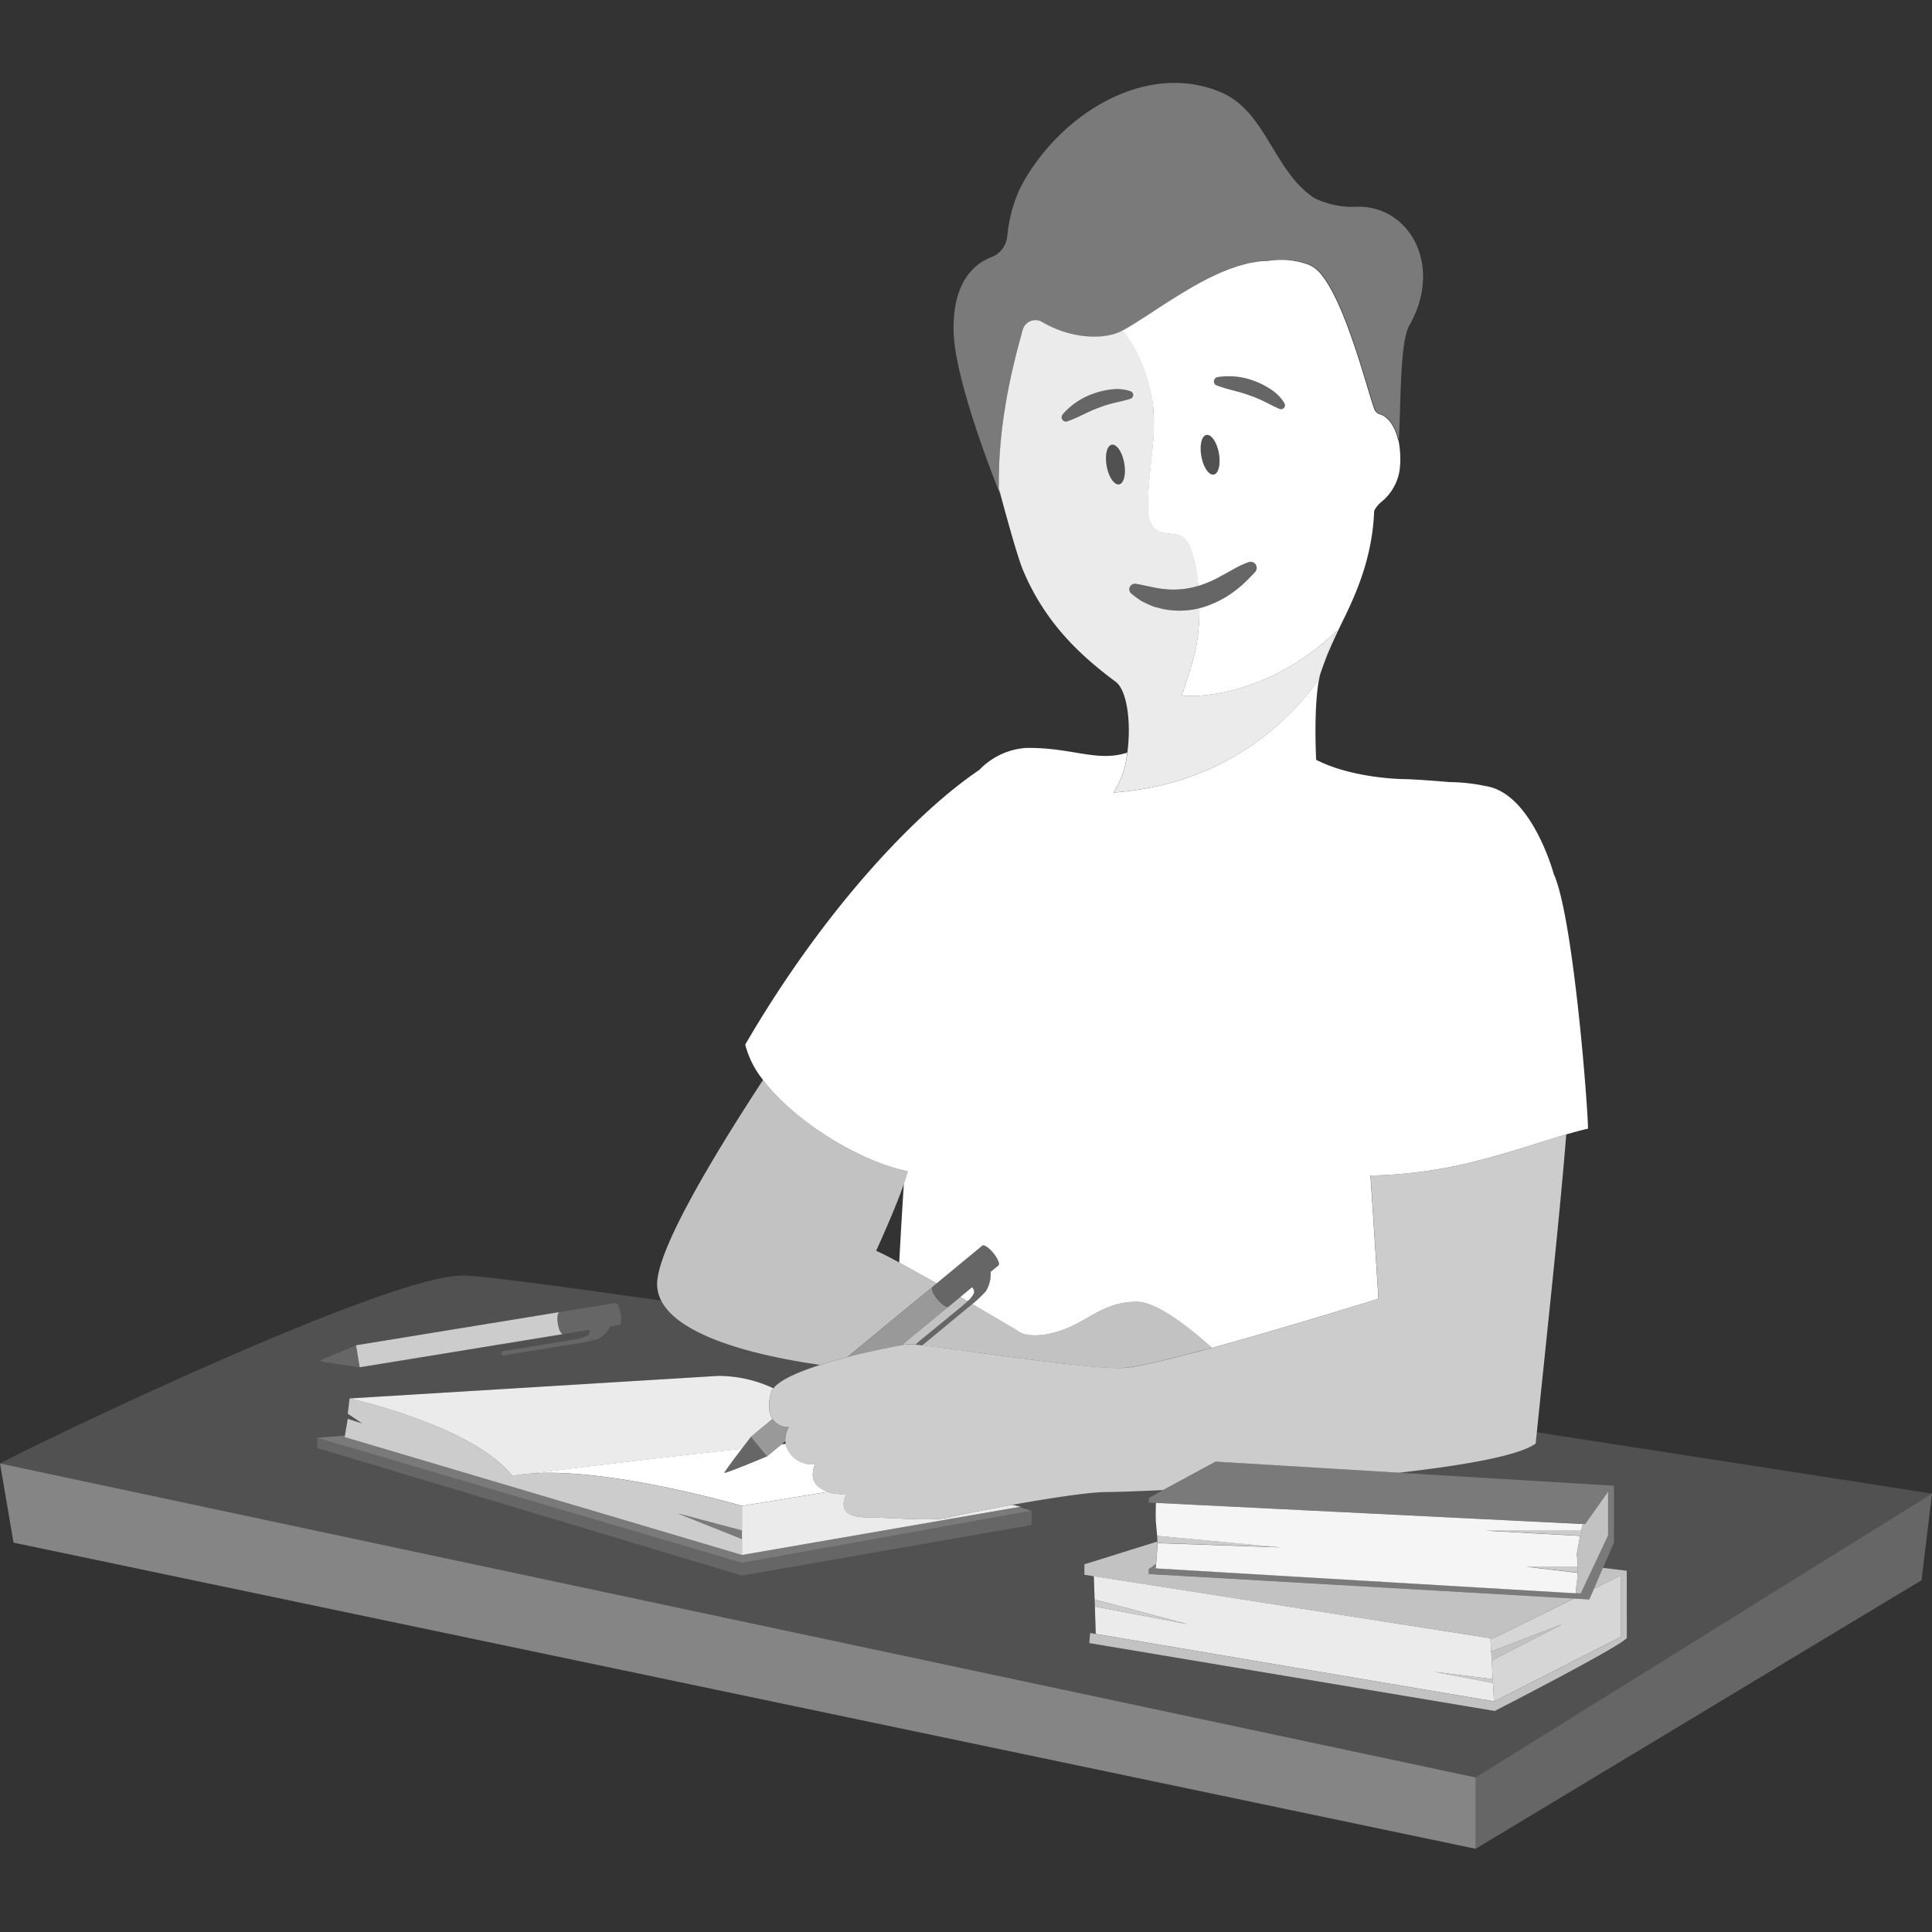 <svg viewBox="0 0 300 300" xmlns="http://www.w3.org/2000/svg"><rect x="0" y="0" width="300" height="300" fill="#333333" stroke="none"/><g fill="#fff"><path d="m 246.78 248.36 l -2.36 -.14 -12.61 6.22 -.38 -.06 .12 2.06 11.04 -4.23 -10.96 5.64 -.04 -.77 .2 3.65 .04 .01 v .59 l .16 2.85 .02 .01 19.65 -10 v -9.54 l -4.16 2.05 z" opacity=".8"/><path d="m 150.94 199.88 l -1.82 1.5 1.13 .66 a 3.78 3.78 0 0 0 .99 -1.23 1 1 0 0 0 -.3 -.93 z"/><path d="m 126.56 227.36 a 4.21 4.21 0 0 1 -4.42 -2.68 3.51 3.51 0 0 1 -.13 -.48 l -.63 .07 -.74 .61 -1.52 1.26 s -6.35 2.66 -6.65 2.57 c .02 -.15 1.13 -1.65 2.19 -3.06 l .53 -.7 c -8.5 .94 -19.85 2.24 -32.66 3.83 q 1.17 -.08 2.42 -.09 c 12.49 -.07 30.28 5.14 30.28 5.14 l 13.33 -2.18 c -1.64 -.53 -3.02 -1.77 -2 -4.29 z"/><path d="m 241.26 135.7 s -3.24 -12.02 -10.11 -13.55 c -.12 -.03 -.28 -.06 -.46 -.09 a 28.6 28.6 0 0 0 -5.63 -.62 c -2.82 -.24 -5.73 -.44 -6.7 -.45 -4.19 -.06 -9.98 -.93 -13.99 -3.01 -.23 -4.95 -.12 -11.08 .76 -13.71 -.23 .61 -.47 1.21 -.77 1.82 a 41.75 41.75 0 0 1 -27.32 16.49 c -.91 .15 -1.8 .27 -2.66 .36 -.5 .05 -.99 .1 -1.47 .13 a 13.86 13.86 0 0 0 2.12 -6.2 c -4.74 1.52 -8.6 -.84 -15.73 -.73 a 11.09 11.09 0 0 0 -7.23 3.41 c -9.3 6.26 -23.69 20.92 -36.35 42.65 a 14.56 14.56 0 0 0 2.76 5.49 c 4.9 6.46 14.86 12.5 22 14.08 .16 .04 .32 .07 .48 .1 -.13 .48 -.32 1.12 -.61 1.97 -.27 4.15 -.51 8.26 -.72 12.2 1.7 .92 3.73 2.06 5.81 3.24 l 7.08 -5.85 c .26 -.22 1.04 .29 1.73 1.14 s 1.05 1.7 .79 1.92 l -1.22 1.01 a 4.94 4.94 0 0 1 -.76 3.03 18.49 18.49 0 0 1 -2.08 1.96 c 3.85 2.25 6.9 4.05 6.9 4.05 s 1.47 1.61 6.16 .29 7.04 -4.69 12.46 -4.69 c 3.08 0 8.01 3.84 11.69 7.15 11.63 -3.18 25.85 -7.62 25.85 -7.62 s -.61 -9.79 -1.24 -19.13 a 71.73 71.73 0 0 0 16.99 -2.39 c 5.08 -1.3 9.53 -2.85 13.4 -3.99 1.19 -.35 2.32 -.66 3.39 -.9 .02 -3.06 -2.27 -32.89 -5.32 -39.56 z"/><path d="m 179.15 66.5 c -.01 .29 -.01 .57 -.02 .86 q -.04 .76 -.11 1.56 c -.24 2.62 -.6 5.23 -.73 7.85 -.03 .62 -.06 1.23 -.06 1.85 .01 1.42 .28 3.04 1.5 3.77 1.19 .71 2.84 .27 3.97 1.06 a 3.86 3.86 0 0 1 1.25 1.92 18.15 18.15 0 0 1 .77 2.96 c .15 .84 .26 1.74 .35 2.65 a 17.5 17.5 0 0 0 3.35 -1.43 l 2.09 -1.15 a 13.73 13.73 0 0 1 2.43 -1.13 .94 .94 0 0 1 .96 1.53 l -.11 .12 c -.46 .49 -1.06 1.13 -1.68 1.69 a 16.62 16.62 0 0 1 -2.05 1.63 15.59 15.59 0 0 1 -4.83 2.21 31.95 31.95 0 0 1 -.51 6.12 c -.51 2.55 -2.23 7.46 -2.23 7.46 s 12.14 1.34 24.17 -10.13 c -.23 .41 -.42 .81 -.61 1.21 -.06 .13 -.12 .26 -.17 .4 -.12 .27 -.23 .54 -.33 .8 q -.09 .22 -.17 .45 c -.1 .26 -.19 .51 -.28 .76 -.05 .16 -.11 .31 -.16 .47 -.11 .32 -.22 .64 -.33 .96 .82 -2.2 1.87 -4.45 3.05 -6.85 2.33 -4.75 4.46 -10.07 4.72 -16.77 a 4.26 4.26 0 0 1 1.04 -1.33 7.93 7.93 0 0 0 2.9 -4.9 14.81 14.81 0 0 0 -.18 -4.82 c 0 .06 -.01 .12 -.01 .18 -.07 -.28 -.14 -.56 -.22 -.82 a 7.16 7.16 0 0 0 -.97 -2.02 4.03 4.03 0 0 0 -.66 -.71 3.09 3.09 0 0 0 -.49 -.35 2.51 2.51 0 0 0 -.57 -.23 c -.06 -.02 -.11 -.04 -.17 -.05 a 1.21 1.21 0 0 1 -.3 -.24 1.4 1.4 0 0 1 -.32 -.42 c -.5 -1.32 -1.39 -4.57 -2.56 -8.21 -.19 -.61 -.4 -1.22 -.61 -1.84 q -.16 -.47 -.32 -.93 c -.22 -.62 -.44 -1.25 -.67 -1.86 s -.47 -1.22 -.71 -1.82 -.49 -1.18 -.74 -1.73 c -.38 -.84 -.77 -1.63 -1.17 -2.35 -.27 -.48 -.54 -.93 -.82 -1.34 q -.21 -.31 -.42 -.58 a 5.25 5.25 0 0 0 -2.16 -1.84 12.64 12.64 0 0 0 -1.63 -.48 12.28 12.28 0 0 0 -2.41 -.29 13.72 13.72 0 0 0 -2.38 .17 13.48 13.48 0 0 0 -1.48 .1 c -.16 .02 -.32 .06 -.48 .08 -.34 .05 -.68 .1 -1.03 .18 -.18 .04 -.37 .1 -.55 .15 -.32 .08 -.64 .16 -.97 .26 -.19 .06 -.38 .13 -.57 .2 -.32 .11 -.64 .21 -.96 .33 -.18 .07 -.37 .15 -.55 .23 -.33 .13 -.66 .26 -.99 .41 -.18 .08 -.36 .17 -.54 .25 -.33 .16 -.67 .31 -1 .47 -.17 .09 -.34 .18 -.51 .27 -.34 .17 -.67 .35 -1.01 .53 -.16 .09 -.31 .18 -.47 .27 -.35 .19 -.69 .39 -1.04 .59 -.13 .08 -.25 .15 -.38 .23 -.37 .22 -.74 .44 -1.1 .66 l -.26 .16 c -.41 .25 -.81 .5 -1.21 .76 h -.01 c -1.81 1.15 -3.52 2.3 -5.06 3.27 l -.04 .03 c -.31 .2 -.62 .38 -.92 .57 l -.27 .16 c -.26 .16 -.5 .3 -.75 .44 -.1 .06 -.2 .12 -.3 .17 .36 .46 .71 .95 1.05 1.47 a 23.48 23.48 0 0 1 3.72 13.74 z m 9.33 7.19 c -.75 .14 -1.62 -1.12 -1.93 -2.82 s .03 -3.19 .78 -3.33 1.62 1.12 1.93 2.82 -.04 3.19 -.79 3.33 z m .07 -14.71 a .67 .67 0 0 1 .5 -.42 11.1 11.1 0 0 1 5.72 .6 12.08 12.08 0 0 1 2.63 1.35 6.49 6.49 0 0 1 2.05 2.12 .61 .61 0 0 1 -.76 .86 l -.02 -.01 c -.86 -.36 -1.6 -.77 -2.36 -1.14 a 19.37 19.37 0 0 0 -2.34 -.97 c -1.59 -.61 -3.29 -.86 -5.02 -1.52 h -.01 a .67 .67 0 0 1 -.4 -.87 z"/><path d="m 172.98 62.59 c .82 -.2 1.65 -.37 2.54 -.64 l .02 -.01 a .61 .61 0 0 0 .03 -1.15 6.47 6.47 0 0 0 -2.93 -.3 12.07 12.07 0 0 0 -2.88 .67 11.1 11.1 0 0 0 -4.76 3.23 .67 .67 0 0 0 .75 1.05 h .01 c 1.75 -.62 3.21 -1.51 4.82 -2.07 a 19.61 19.61 0 0 1 2.4 -.78 z" opacity=".25"/><path d="m 197.39 60.5 a 12.08 12.08 0 0 0 -2.63 -1.35 11.1 11.1 0 0 0 -5.72 -.6 .67 .67 0 0 0 -.1 1.29 h .01 c 1.74 .65 3.43 .91 5.02 1.52 a 19.37 19.37 0 0 1 2.34 .97 c .76 .38 1.5 .78 2.36 1.14 l .02 .01 a .61 .61 0 0 0 .76 -.86 6.49 6.49 0 0 0 -2.06 -2.12 z" opacity=".25"/><path d="m 155.1 75.29 c 0 -.46 0 -.92 0 -1.38 0 -.21 .01 -.42 .02 -.63 .01 -.47 .02 -.94 .04 -1.4 .01 -.19 .02 -.37 .03 -.55 .03 -.48 .05 -.96 .09 -1.43 .01 -.16 .03 -.33 .04 -.49 .04 -.48 .08 -.96 .13 -1.44 .02 -.15 .03 -.29 .05 -.44 .05 -.48 .1 -.96 .16 -1.43 .02 -.12 .03 -.24 .05 -.36 .06 -.49 .13 -.97 .2 -1.44 .02 -.1 .03 -.2 .05 -.31 .07 -.48 .15 -.96 .23 -1.42 .01 -.08 .03 -.15 .04 -.23 .08 -.48 .17 -.95 .25 -1.41 .01 -.07 .03 -.13 .04 -.19 .09 -.47 .18 -.93 .27 -1.37 .01 -.05 .02 -.09 .03 -.13 .1 -.46 .19 -.91 .29 -1.34 l .01 -.05 c .1 -.46 .2 -.9 .31 -1.32 l .01 -.05 c .42 -1.74 .82 -3.21 1.13 -4.36 .08 -.29 .16 -.57 .22 -.82 a 2.06 2.06 0 0 1 2.99 -1.3 c 4.41 2.65 9.71 2.89 12.52 1.35 .15 -.08 .31 -.18 .46 -.27 .25 -.14 .49 -.28 .75 -.44 .09 -.05 .18 -.11 .27 -.16 .3 -.18 .6 -.37 .92 -.57 l .04 -.03 c 1.53 -.97 3.24 -2.12 5.06 -3.27 h .01 q .6 -.38 1.21 -.76 c .09 -.05 .17 -.11 .26 -.16 .36 -.22 .73 -.44 1.1 -.66 .13 -.08 .25 -.15 .38 -.23 .34 -.2 .69 -.39 1.04 -.59 .16 -.09 .31 -.18 .47 -.27 .34 -.18 .67 -.36 1.01 -.53 .17 -.09 .34 -.18 .51 -.27 .33 -.17 .67 -.32 1 -.47 .18 -.08 .36 -.17 .54 -.25 .33 -.15 .66 -.28 .99 -.41 .18 -.07 .37 -.16 .55 -.23 .32 -.12 .64 -.22 .96 -.33 .19 -.06 .38 -.14 .57 -.2 .32 -.1 .65 -.18 .97 -.26 .18 -.05 .37 -.11 .55 -.15 .35 -.08 .69 -.13 1.03 -.18 .16 -.02 .32 -.06 .48 -.08 a 13.48 13.48 0 0 1 1.48 -.1 13.72 13.72 0 0 1 2.38 -.17 12.28 12.28 0 0 1 2.41 .29 12.64 12.64 0 0 1 1.63 .48 5.25 5.25 0 0 1 2.16 1.84 q .21 .28 .42 .58 c .28 .41 .55 .86 .82 1.34 .4 .72 .79 1.51 1.17 2.35 .25 .56 .5 1.14 .74 1.73 s .48 1.2 .71 1.82 .45 1.24 .67 1.86 q .16 .47 .32 .93 c .21 .62 .41 1.24 .61 1.84 1.17 3.64 2.06 6.89 2.56 8.21 a 1.4 1.4 0 0 0 .32 .42 1.21 1.21 0 0 0 .3 .24 c .06 .01 .11 .04 .17 .05 a 2.51 2.51 0 0 1 .57 .23 3.09 3.09 0 0 1 .49 .35 4.03 4.03 0 0 1 .66 .71 7.16 7.16 0 0 1 .97 2.02 c .08 .26 .16 .54 .22 .82 .34 -6.3 .17 -15.31 1.63 -17.88 5.33 -9.36 -.03 -18.74 -8.26 -18.43 a 13.59 13.59 0 0 1 -6.48 -1.35 c -6.27 -4.09 -7.43 -13.23 -14.3 -16.34 -12.16 -5.3 -25.87 3.86 -31.48 14.97 a 23.18 23.18 0 0 0 -1.92 7.32 3.87 3.87 0 0 1 -2.49 3.24 c -2.5 .96 -6.04 3.71 -5.83 11.59 .19 7.17 5.69 21.39 7.24 25.26 -.09 -.34 -.14 -.54 -.14 -.54 0 -.15 0 -.3 0 -.45 v -.02 c -.09 -.13 -.08 -.32 -.08 -.5 z" opacity=".35"/><path d="m 245.8 236.65 h -.08 l -66.23 -3.28 c -.03 .85 -.06 2.48 .02 3.24 0 0 .1 1 .17 1.9 v -.03 l 2.21 .21 16.95 1.59 -19.1 -.67 c 0 .57 -.14 2.29 -.22 3.25 v .04 c -.03 .38 -.06 .64 -.06 .64 l 64.96 3.85 .29 .02 c 0 -.02 0 -.03 0 -.05 s 0 -.05 -.01 -.07 a 5.3 5.3 0 0 1 .09 -1.1 17.6 17.6 0 0 0 .19 -1.96 l -1.09 -.13 -6.85 -.81 h 7.96 l -.02 -.3 -.13 -1.72 s .23 -1.43 .52 -2.8 l -.01 .03 -.64 -.04 -14.02 -.78 h 14.83 l -.01 .05 c .1 -.42 .19 -.79 .28 -1.08 z" opacity=".95"/><path d="m 157.2 233.67 c -4.64 .83 -8.78 1.66 -9.91 1.96 -2.49 .66 -8.92 0 -12.33 0 s -4.72 -1.05 -3.54 -3.67 a 6.73 6.73 0 0 1 -2.88 -.3 l -13.33 2.18 v 7.62 l 43.08 -7.46 .23 -.04 z" opacity=".9"/><path d="m 118.13 221.83 l 1.81 -1.49 c -.56 -.87 -.73 -2.22 -.2 -4.12 a 1.92 1.92 0 0 1 .35 -.65 20.18 20.18 0 0 0 -8.61 -1.92 l -57.19 3.5 a 87.82 87.82 0 0 1 13.96 4.52 c 4.46 1.92 8.86 4.42 11.29 7.5 a 25.06 25.06 0 0 1 2.98 -.37 c 12.82 -1.59 24.17 -2.89 32.66 -3.83 .78 -1.02 1.42 -1.86 1.42 -1.86 z" opacity=".9"/><path d="m 231.83 261.33 l -9.09 -1.73 9.05 1.13 -.2 -3.65 -.04 -.64 -.12 -2.06 -61.58 -9.63 .14 4.07 -.02 -.46 14.48 3.85 -14.44 -2.75 .14 4.25 61.84 10.47 z" opacity=".9"/><path d="m 175.05 116.86 a 13.86 13.86 0 0 1 -2.12 6.2 c .48 -.03 .97 -.08 1.47 -.13 .86 -.09 1.75 -.21 2.66 -.36 a 41.75 41.75 0 0 0 27.31 -16.47 c .3 -.61 .54 -1.21 .77 -1.82 l .03 -.07 q .21 -.63 .45 -1.26 l .33 -.97 c .05 -.16 .11 -.31 .16 -.47 .09 -.25 .18 -.51 .28 -.76 .06 -.15 .11 -.3 .17 -.45 .1 -.26 .22 -.53 .33 -.8 .06 -.13 .11 -.26 .17 -.4 .18 -.4 .38 -.8 .61 -1.21 -12.03 11.47 -24.17 10.13 -24.17 10.13 s 1.71 -4.91 2.23 -7.46 a 31.95 31.95 0 0 0 .51 -6.12 c -.05 .01 -.1 .04 -.16 .05 a 13.09 13.09 0 0 1 -5.59 .06 l -1.34 -.35 c -.43 -.18 -.85 -.35 -1.26 -.55 -.2 -.1 -.41 -.19 -.61 -.3 l -.56 -.38 c -.37 -.26 -.73 -.52 -1.07 -.81 a .86 .86 0 0 1 .7 -1.5 l .08 .01 c 1.64 .27 3.08 .72 4.56 .82 a 12.9 12.9 0 0 0 4.31 -.31 c .27 -.06 .53 -.14 .8 -.22 -.04 -.46 -.09 -.91 -.15 -1.35 s -.12 -.88 -.2 -1.3 a 18.15 18.15 0 0 0 -.77 -2.96 3.86 3.86 0 0 0 -1.25 -1.92 c -1.14 -.79 -2.79 -.35 -3.97 -1.06 -1.21 -.73 -1.49 -2.35 -1.5 -3.77 0 -.62 .03 -1.23 .06 -1.85 .13 -2.62 .5 -5.23 .73 -7.85 q .07 -.8 .11 -1.56 c .01 -.29 .01 -.57 .02 -.86 q .02 -1.15 -.04 -2.23 a 22.71 22.71 0 0 0 -3.62 -11.55 c -.34 -.52 -.69 -1.01 -1.05 -1.47 l -.17 .09 c -2.81 1.54 -8.11 1.3 -12.52 -1.35 a 2.06 2.06 0 0 0 -2.99 1.3 c -.07 .25 -.14 .52 -.22 .82 -.32 1.15 -.72 2.63 -1.13 4.36 l -.01 .05 c -.1 .42 -.2 .87 -.31 1.32 l -.01 .05 c -.1 .43 -.19 .88 -.29 1.34 -.01 .04 -.02 .09 -.03 .13 -.09 .44 -.18 .9 -.27 1.37 -.01 .07 -.03 .13 -.04 .19 -.09 .46 -.17 .93 -.25 1.41 -.01 .08 -.03 .15 -.04 .23 -.08 .46 -.15 .94 -.23 1.42 -.02 .1 -.03 .2 -.05 .31 -.07 .47 -.13 .95 -.2 1.44 -.02 .12 -.03 .24 -.05 .36 -.06 .47 -.11 .95 -.16 1.43 -.02 .15 -.03 .29 -.05 .44 -.05 .47 -.09 .95 -.13 1.44 -.01 .16 -.03 .32 -.04 .49 -.04 .47 -.06 .95 -.09 1.43 -.01 .19 -.02 .37 -.03 .55 -.02 .46 -.03 .93 -.04 1.4 0 .21 -.01 .42 -.02 .63 -.01 .46 0 .92 0 1.38 v .57 c .76 2.87 2.79 10.36 3.71 12.6 3.26 7.84 8.42 12.99 14.44 17.44 1.79 1.35 2.42 6.45 1.8 10.99 z m -2.42 -47.8 c .75 -.14 1.62 1.12 1.93 2.82 s -.03 3.19 -.78 3.33 -1.62 -1.12 -1.93 -2.82 .02 -3.18 .77 -3.32 z m -6.87 -3.64 h -.01 a .67 .67 0 0 1 -.75 -1.05 11.1 11.1 0 0 1 4.76 -3.23 12.07 12.07 0 0 1 2.88 -.67 6.47 6.47 0 0 1 2.93 .3 .61 .61 0 0 1 -.03 1.15 l -.02 .01 c -.89 .28 -1.72 .44 -2.54 .64 a 19.61 19.61 0 0 0 -2.41 .76 c -1.61 .58 -3.07 1.48 -4.82 2.09 z" opacity=".9"/><path d="m 82.51 228.79 a 25.06 25.06 0 0 0 -2.98 .37 c -2.42 -3.07 -6.83 -5.58 -11.29 -7.5 a 87.82 87.82 0 0 0 -13.96 -4.52 l -.28 2.38 2.23 1.51 -2.23 -.72 -.44 2.59 -.04 .25 61.69 18.31 v -2.47 l -10 -4 10 2.66 v -3.81 s -17.79 -5.21 -30.28 -5.14 q -1.25 .01 -2.42 .09 z" opacity=".75"/><path d="m 238.64 222.41 c 1.54 -15.11 3.53 -33.31 4.57 -46.25 -3.87 1.13 -8.32 2.69 -13.4 3.99 a 71.73 71.73 0 0 1 -16.99 2.39 c .63 9.34 1.24 19.13 1.24 19.13 s -14.22 4.44 -25.85 7.62 c -6.24 1.7 -11.74 3.04 -13.89 3.13 -.3 .01 -.66 .01 -1.05 0 -6.34 -.12 -23.63 -2.8 -30.06 -3.52 -.4 -.04 -.76 -.08 -1.07 -.11 a 7.72 7.72 0 0 0 -1.28 -.05 c -.16 .02 -.44 .07 -.81 .14 -.26 .05 -.58 .1 -.93 .17 -1.77 .34 -4.59 .92 -7.53 1.68 -1.42 .37 -2.86 .77 -4.23 1.21 -3.34 1.06 -6.24 2.31 -7.26 3.63 a 1.92 1.92 0 0 0 -.35 .65 c -.53 1.91 -.36 3.26 .2 4.12 a 2.91 2.91 0 0 0 2.55 1.25 4.02 4.02 0 0 0 -.51 1.41 3.44 3.44 0 0 0 -.04 .81 3.33 3.33 0 0 0 .06 .4 3.51 3.51 0 0 0 .13 .48 4.21 4.21 0 0 0 4.42 2.68 c -1.02 2.52 .36 3.76 1.97 4.29 a 6.73 6.73 0 0 0 2.88 .3 c -1.18 2.62 .13 3.67 3.54 3.67 s 9.84 .66 12.33 0 c 1.13 -.3 5.28 -1.13 9.91 -1.96 5.6 -1 11.9 -1.98 14.49 -1.98 1.01 0 4.3 -.1 8.92 -.31 l 8.17 -4.42 28.49 1.72 c 10.13 -1.15 18.63 -2.64 21.2 -4.53 .06 -.58 .12 -1.16 .18 -1.74 z" opacity=".75"/><path d="m 65.01 210.82 l 9.93 -1.62 12.49 -2.04 c -.29 .05 -.66 -.68 -.81 -1.62 s -.04 -1.74 .25 -1.8 l -5.02 .82 -10.73 1.75 -15.83 2.58 .56 3.42 z" opacity=".75"/><path d="m 179.68 238.47 v .03 l .04 .85 .01 .24 19.1 .67 -16.94 -1.58 z" opacity=".75"/><path d="m 245.16 237.66 h -14.45 l 14.02 .78 .64 .04 .01 -.03 c .05 -.25 .1 -.5 .16 -.73 l .01 -.05 z" opacity=".75"/><path d="m 237.05 243.27 l 6.85 .8 1.09 .13 v -.01 l .02 -.92 h -1.31 z" opacity=".75"/><path d="m 169.99 248.82 l .02 .64 14.44 2.75 -14.48 -3.85 z" opacity=".75"/><path d="m 222.74 259.6 l 9.09 1.73 v -.59 l -.04 -.01 z" opacity=".75"/><path d="m 174.31 212.41 c 2.15 -.09 7.65 -1.43 13.89 -3.13 -3.68 -3.31 -8.61 -7.15 -11.69 -7.15 -5.42 0 -7.77 3.37 -12.46 4.69 s -6.16 -.29 -6.16 -.29 -3.04 -1.81 -6.9 -4.05 c -.38 .32 -.79 .66 -1.22 1 l -5.54 4.58 -1.03 .85 c 6.43 .71 23.71 3.4 30.06 3.52 .39 -.01 .75 -.01 1.05 -.02 z" opacity=".7"/><path d="m 144.77 199.84 l .68 -.56 c -2.08 -1.19 -4.11 -2.33 -5.81 -3.24 -1.54 -.83 -2.81 -1.48 -3.59 -1.82 2.32 -5.12 3.6 -8.35 4.31 -10.38 .29 -.85 .49 -1.48 .61 -1.97 -.16 -.03 -.32 -.07 -.48 -.1 -7.14 -1.58 -17.1 -7.62 -22 -14.08 -8 12.22 -16.7 26.77 -16.45 31.95 a 5.68 5.68 0 0 0 .63 2.32 c 2.68 5.24 13.38 8.37 24.67 9.98 1.37 -.44 2.82 -.84 4.23 -1.21 l 4.68 -3.87 3 -2.48 1.03 -.85 z" opacity=".7"/><path d="m 149.39 202.81 s .42 -.35 .87 -.77 l -1.13 -.66 -1.83 1.51 -5.76 4.75 -1.49 1.23 c .37 -.07 .66 -.11 .81 -.14 a 7.72 7.72 0 0 1 1.28 .05 l 1.08 -.9 z" opacity=".7"/><path d="m 252.6 243.9 l -3.7 -.45 -1.15 2.67 -.25 .58 4.16 -2.05 v 9.55 l -19.64 9.99 h -.02 l -61.84 -10.47 -.89 -.15 -.13 1.57 62.96 10.54 s 20.51 -10.51 20.51 -11.39 -.01 -10.39 -.01 -10.39 z" opacity=".7"/><path d="m 231.43 254.38 l .38 .06 12.6 -6.22 -1.95 -.11 -64.08 -3.7 v -.76 l 1.13 -.8 c .08 -.97 .22 -2.68 .22 -3.25 l -.01 -.24 -11.34 3.54 v 1.63 l 1.46 .23 z" opacity=".7"/><path d="m 244.71 247.34 v .05 h .01 l .66 .04 h .09 l .03 -.06 .23 -.5 1.7 -3.61 2.27 -4.84 v -6.8 l -3.56 5.04 -.33 -.02 c -.09 .29 -.18 .66 -.27 1.06 l -.16 .73 c -.28 1.37 -.52 2.8 -.52 2.8 l .13 1.72 .02 .3 s 0 .38 -.03 .92 v .01 a 17.6 17.6 0 0 1 -.19 1.96 5.3 5.3 0 0 0 -.09 1.1 c 0 .05 0 .08 .01 .1 z" opacity=".7"/><path d="m 231.59 257.08 l .04 .77 10.96 -5.64 -11.04 4.23 z" opacity=".7"/><path d="m 145.56 201.75 c -.69 -.84 -1.04 -1.69 -.79 -1.91 l -4.48 3.7 -1.03 .85 -3 2.48 -4.68 3.87 c 2.95 -.76 5.76 -1.35 7.53 -1.68 .35 -.07 .67 -.13 .93 -.17 l 1.49 -1.23 5.76 -4.75 c -.26 .19 -1.04 -.32 -1.73 -1.16 z" opacity=".5"/><path d="m 119.94 220.34 l -1.81 1.49 -1.54 1.27 1.29 1.56 .44 .54 .79 .95 1.52 -1.26 .74 -.61 .57 -.47 a 3.44 3.44 0 0 1 .04 -.81 4.02 4.02 0 0 1 .51 -1.41 2.91 2.91 0 0 1 -2.55 -1.25 z" opacity=".5"/><path d="m 0 227.25 l .03 .15 2.07 12.14 227.04 47.54 v -11.08 z" opacity=".4"/><path d="m 115.21 241.46 l -61.69 -18.31 .04 -.24 -4.28 .36 65.93 19.41 44.99 -8.1 -1.91 -.58 z" opacity=".35"/><path d="m 115.21 237.65 l -10 -2.66 10 4 z" opacity=".35"/><path d="m 217.26 228.68 l -28.48 -1.72 -8.17 4.42 -2.22 1.2 v .73 l 1.1 .06 66.23 3.27 .08 .01 .33 .02 3.56 -5.04 v 6.8 l -2.27 4.84 -1.69 3.61 -.24 .5 -.02 .05 h -.09 l -.66 -.04 h -.01 l -.29 -.02 -64.96 -3.85 .05 -.64 .01 -.03 -1.13 .79 v .76 l 64.08 3.71 1.95 .11 2.36 .14 .72 -1.66 .25 -.58 1.16 -2.67 1.7 -3.92 v -8.84 z" opacity=".35"/><path d="m 49.28 223.27 v 1.59 l 65.93 19.8 44.99 -7.86 v -2.22 l -44.99 8.1 z" opacity=".25"/><path d="m 144.24 208.05 l 5.54 -4.58 c .43 -.34 .84 -.68 1.22 -1 a 18.49 18.49 0 0 0 2.08 -1.96 4.94 4.94 0 0 0 .76 -3.03 l 1.22 -1.01 c .26 -.22 -.09 -1.08 -.79 -1.92 s -1.47 -1.35 -1.73 -1.14 l -7.08 5.85 -.68 .56 c -.25 .22 .1 1.07 .79 1.91 s 1.47 1.35 1.73 1.14 l 1.83 -1.51 1.82 -1.5 a 1 1 0 0 1 .29 .93 3.78 3.78 0 0 1 -.99 1.23 c -.44 .42 -.86 .77 -.87 .77 l -6.16 5.09 -1.08 .9 c .31 .03 .66 .06 1.07 .11 z" opacity=".25"/><path d="m 119.11 226.15 l -.79 -.95 -.44 -.54 -1.29 -1.56 s -.64 .84 -1.42 1.86 l -.53 .7 c -1.06 1.41 -2.17 2.91 -2.19 3.06 .3 .09 6.65 -2.57 6.65 -2.57 z" opacity=".25"/><path d="m 78.25 210.46 l 10.8 -1.76 a 23.46 23.46 0 0 0 3.8 -.78 4.32 4.32 0 0 0 1.91 -1.96 l 1.37 -.22 c .29 -.05 .41 -.85 .25 -1.8 s -.52 -1.67 -.81 -1.62 l -8.7 1.42 c -.29 .06 -.4 .86 -.25 1.8 s .52 1.67 .81 1.62 l 4.09 -.67 a .87 .87 0 0 1 -.19 .83 7.15 7.15 0 0 1 -2.28 .7 l -10.91 1.78 a .33 .33 0 1 0 .11 .66 z" opacity=".25"/><path d="m 55.29 208.89 s -5.45 2.23 -5.61 2.42 c .19 .21 6.16 1 6.16 1 z" opacity=".25"/><path d="m 193.93 87.26 a 13.73 13.73 0 0 0 -2.43 1.13 l -2.09 1.15 a 17.5 17.5 0 0 1 -3.35 1.43 c -.27 .08 -.53 .16 -.8 .22 a 12.9 12.9 0 0 1 -4.31 .31 c -1.48 -.1 -2.92 -.55 -4.56 -.82 l -.08 -.01 a .86 .86 0 0 0 -.7 1.5 c .34 .29 .7 .55 1.07 .81 l .56 .38 c .2 .11 .41 .2 .61 .3 .41 .2 .83 .37 1.26 .55 l 1.34 .35 a 13.09 13.09 0 0 0 5.59 -.06 c .06 -.01 .11 -.03 .16 -.05 a 15.59 15.59 0 0 0 4.83 -2.21 16.62 16.62 0 0 0 2.05 -1.63 c .62 -.56 1.22 -1.2 1.68 -1.69 l .11 -.12 a .94 .94 0 0 0 -.98 -1.55 z" opacity=".25"/><path d="m 229.14 276 v 11.08 l 69.23 -41.7 1.63 -13.45 z" opacity=".25"/><path d="m 300 231.93 s -26.46 -4.14 -61.36 -9.52 c -.06 .58 -.12 1.16 -.18 1.73 -2.57 1.89 -11.07 3.39 -21.2 4.53 l 33.34 2.01 v 8.84 l -1.7 3.92 3.7 .45 s 0 9.51 0 10.39 -20.51 11.39 -20.51 11.39 l -62.96 -10.54 .13 -1.57 .89 .15 -.15 -4.26 -.02 -.64 -.14 -4.07 -1.46 -.23 v -1.63 l 11.34 -3.54 -.04 -.85 c -.07 -.9 -.17 -1.9 -.17 -1.9 -.08 -.75 -.04 -2.39 -.02 -3.24 l -1.1 -.06 v -.73 l 2.22 -1.2 c -4.62 .21 -7.91 .31 -8.92 .31 -2.58 0 -8.89 .98 -14.49 1.98 l 1.32 .29 -.23 .04 1.91 .58 v 2.24 l -44.99 7.86 -65.92 -19.8 v -1.59 l 4.27 -.36 .44 -2.59 2.23 .72 -2.23 -1.52 .29 -2.37 57.19 -3.5 a 20.18 20.18 0 0 1 8.61 1.92 c 1.02 -1.32 3.93 -2.57 7.26 -3.63 -11.29 -1.61 -21.99 -4.73 -24.67 -9.98 -16.64 -2.37 -28.17 -3.88 -30.72 -3.9 -12.11 -.12 -68.31 27.12 -71.96 29.19 l 229.14 48.75 z m -244.71 -23.04 l 15.83 -2.58 10.73 -1.75 5.02 -.82 8.7 -1.42 c .29 -.05 .66 .68 .81 1.62 s .04 1.75 -.25 1.8 l -1.37 .22 a 4.32 4.32 0 0 1 -1.91 1.96 23.46 23.46 0 0 1 -3.8 .78 l -10.8 1.76 a .33 .33 0 1 1 -.11 -.66 l 10.91 -1.78 a 7.15 7.15 0 0 0 2.28 -.7 .87 .87 0 0 0 .19 -.83 l -4.09 .67 -12.49 2.04 -9.93 1.62 -9.17 1.49 s -5.98 -.79 -6.16 -1 c .16 -.19 5.61 -2.42 5.61 -2.42 z" opacity=".15"/><path d="m 188.47 73.69 c .75 -.14 1.1 -1.63 .78 -3.33 s -1.18 -2.96 -1.93 -2.82 -1.1 1.63 -.78 3.33 1.18 2.96 1.93 2.82 z" opacity=".15"/><path d="m 173.77 75.22 c .75 -.14 1.1 -1.63 .78 -3.33 s -1.18 -2.96 -1.93 -2.82 -1.1 1.63 -.78 3.33 1.18 2.96 1.93 2.82 z" opacity=".15"/></g></svg>